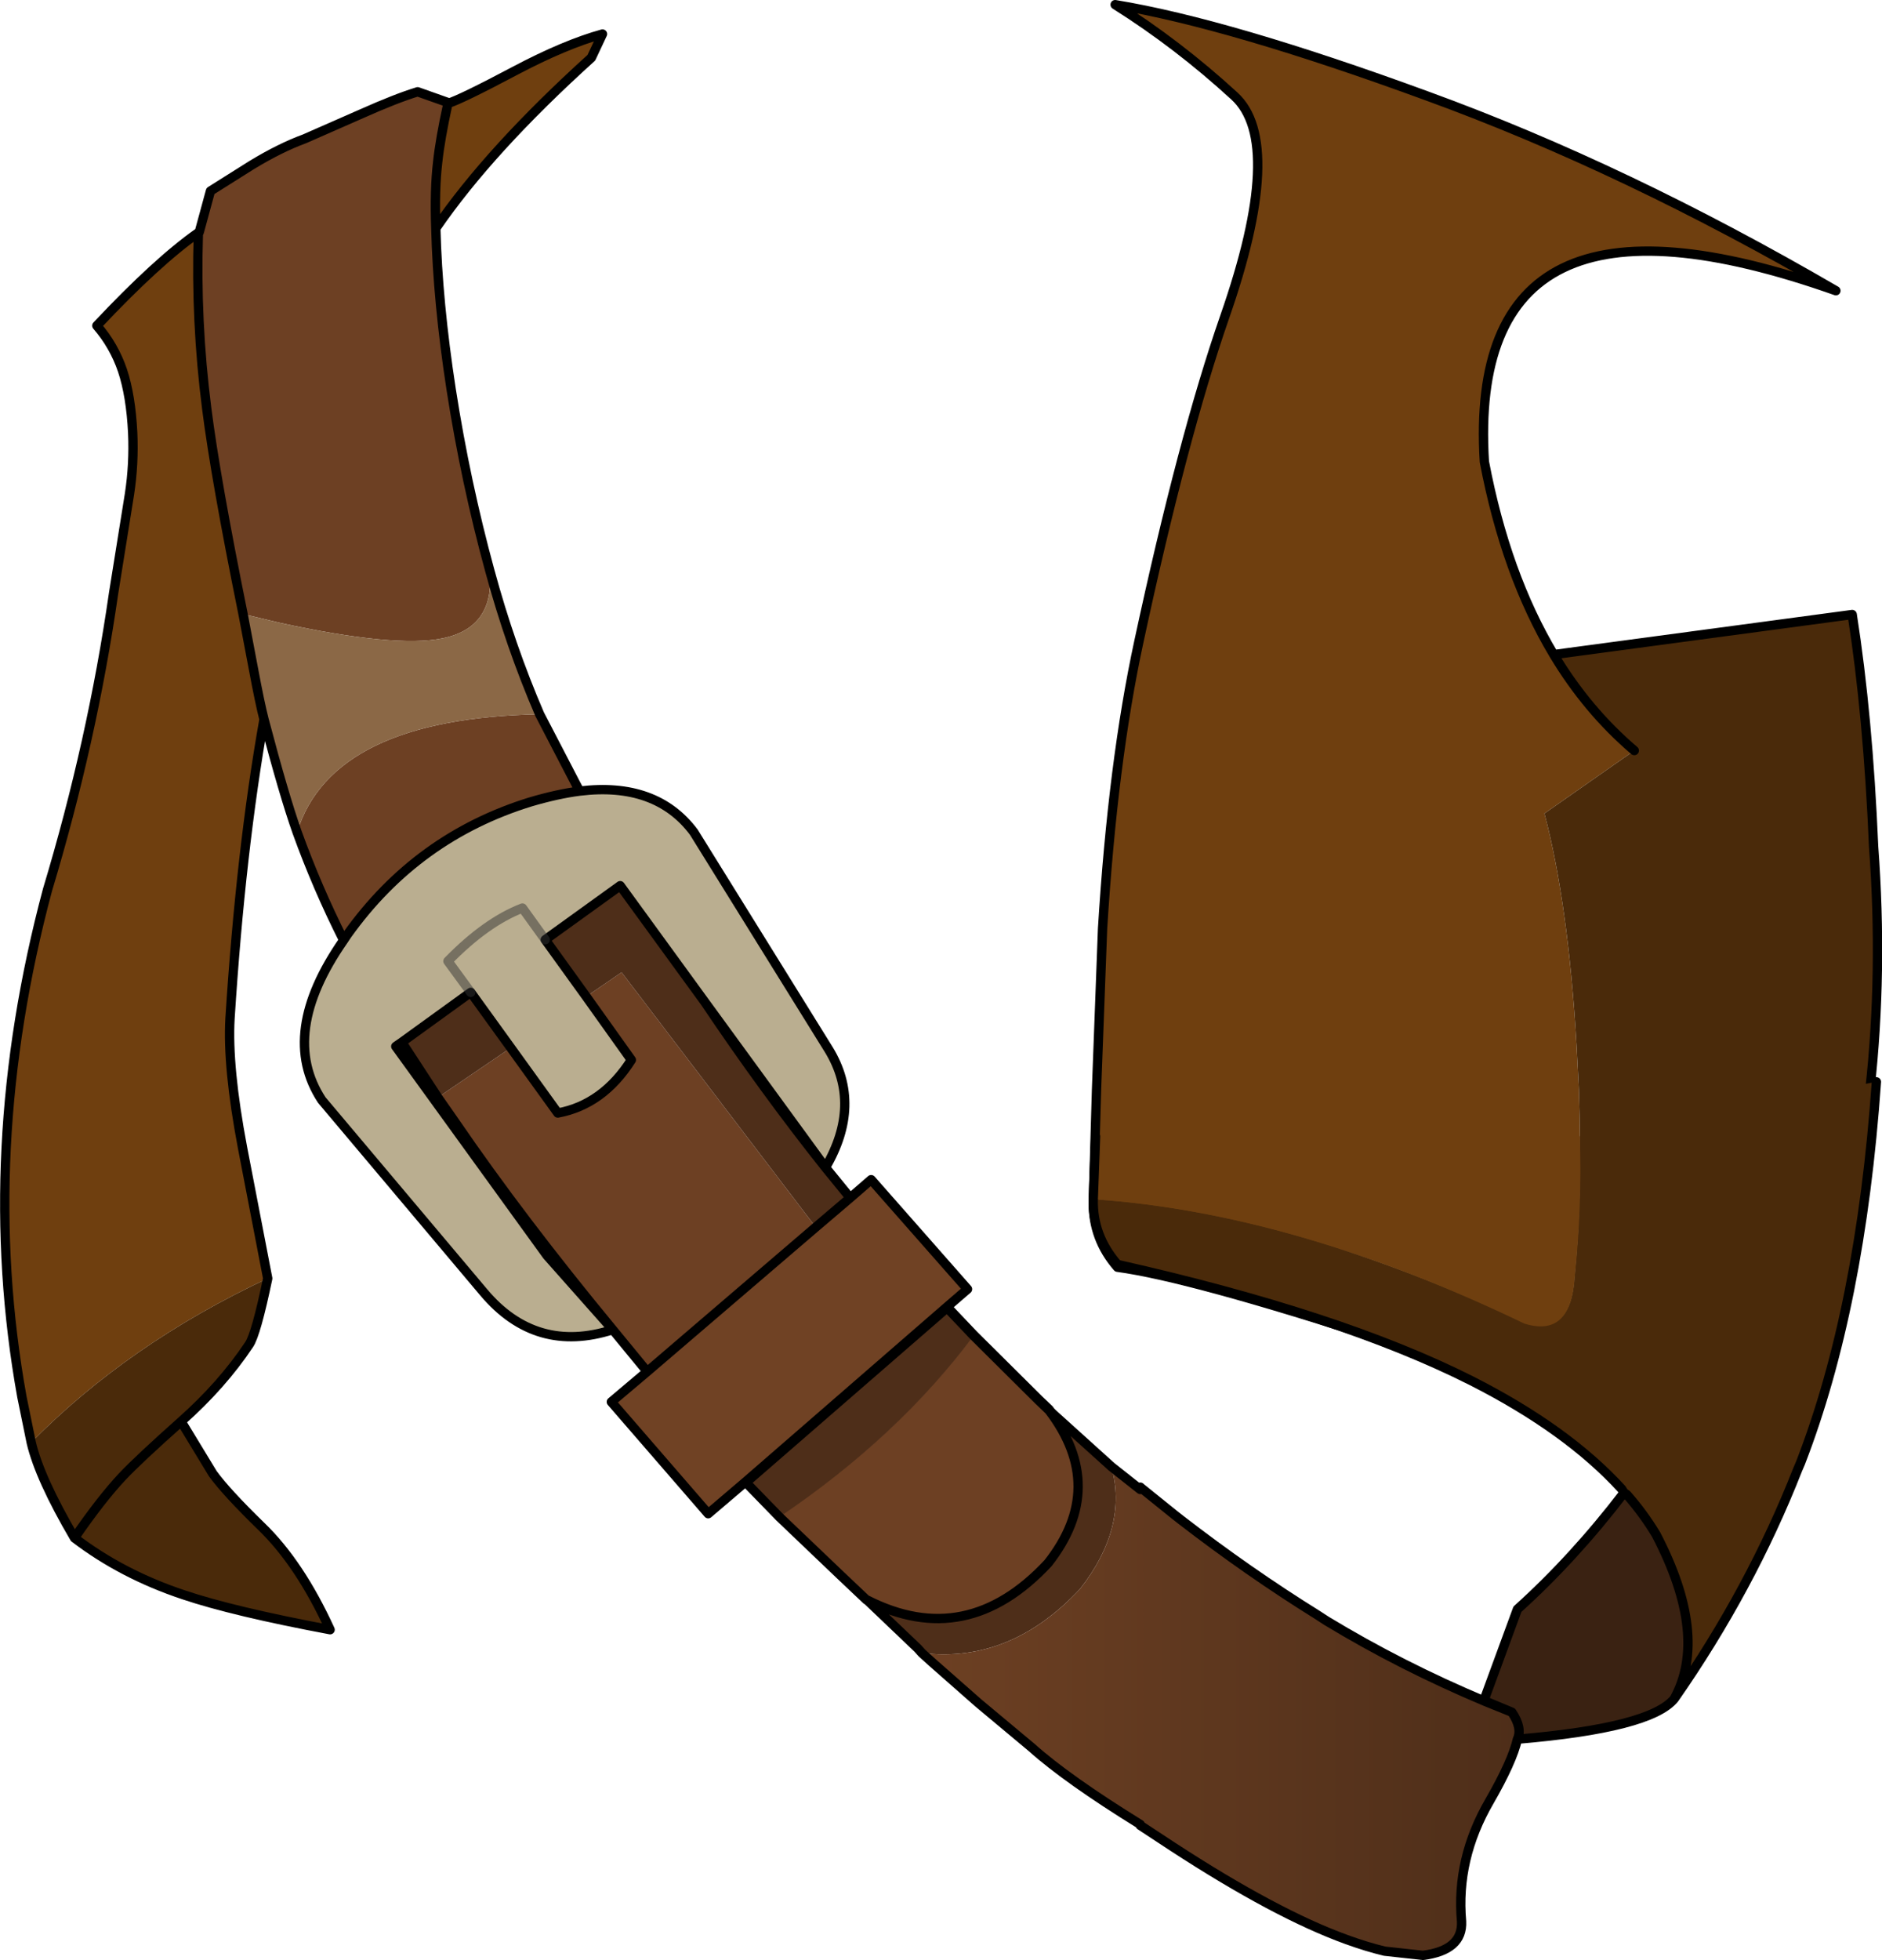 <?xml version="1.0" encoding="UTF-8" standalone="no"?>
<svg xmlns:xlink="http://www.w3.org/1999/xlink" height="210.35px" width="202.1px" xmlns="http://www.w3.org/2000/svg">
  <g transform="matrix(1.0, 0.0, 0.0, 1.0, 0.5, 2.5)">
    <path d="M20.75 22.5 L20.9 22.4 20.8 22.6 20.75 22.5" fill="#2f3337" fill-rule="evenodd" stroke="none"/>
    <path d="M47.6 8.6 Q46.75 12.5 46.5 14.9 46.15 17.85 46.3 22.0 46.5 29.9 47.95 39.3 49.5 49.25 52.1 58.75 52.65 64.85 47.05 66.0 42.0 67.05 29.6 64.35 L25.6 63.4 Q22.65 48.85 21.7 41.35 20.5 32.0 20.8 22.6 L20.9 22.4 22.1 18.0 26.55 15.2 Q29.6 13.35 32.2 12.4 L38.35 9.7 Q42.05 8.05 44.35 7.35 L47.6 8.5 47.6 8.6 M57.45 74.15 L61.4 81.75 61.75 82.4 Q59.4 82.7 56.5 83.55 44.3 87.3 36.8 97.8 L36.4 98.4 Q33.55 92.75 31.4 86.8 35.2 74.6 57.45 74.15 M104.05 140.75 L111.05 147.7 112.15 148.75 Q114.45 151.75 115.05 154.75 115.5 156.9 115.05 159.1 114.4 162.15 112.05 165.15 103.3 174.6 92.6 169.1 L92.55 169.1 89.75 166.45 83.2 160.2 Q95.9 151.7 104.05 140.75 M69.0 144.7 L65.3 140.2 Q55.5 128.35 48.35 117.9 L46.85 115.05 54.35 109.95 59.4 116.95 Q64.25 116.05 67.3 111.25 L62.45 104.45 66.25 101.85 87.1 129.2 69.0 144.7" fill="#6d4023" fill-rule="evenodd" stroke="none"/>
    <path d="M52.1 58.75 Q54.3 66.85 57.45 74.15 35.2 74.6 31.4 86.8 30.0 82.85 27.85 74.7 27.4 72.95 26.7 69.2 L25.6 63.4 29.6 64.35 Q42.0 67.05 47.05 66.0 52.65 64.85 52.1 58.75" fill="#8b6846" fill-rule="evenodd" stroke="none"/>
    <path d="M46.5 115.25 L46.85 115.05 48.35 117.9 46.5 115.25" fill="#5e381e" fill-rule="evenodd" stroke="none"/>
    <path d="M88.15 122.8 L90.8 126.05 87.1 129.2 66.25 101.85 62.45 104.45 58.05 98.35 66.1 92.55 75.2 105.05 Q81.55 114.5 88.15 122.8 M101.2 137.75 L104.05 140.75 Q95.9 151.7 83.2 160.2 L79.6 156.5 101.2 137.75 M50.05 104.0 L54.35 109.95 46.85 115.05 46.5 115.25 42.65 109.35 50.05 104.0 M97.6 173.9 L98.1 174.25 98.05 174.3 97.6 173.9" fill="#4e2e19" fill-rule="evenodd" stroke="none"/>
    <path d="M90.8 126.05 L93.05 124.1 103.4 135.85 101.2 137.75 79.6 156.5 75.55 159.95 65.15 147.95 69.0 144.7 87.1 129.2 90.8 126.05" fill="#704224" fill-rule="evenodd" stroke="none"/>
    <path d="M166.35 67.75 Q169.95 73.75 175.0 78.05 L165.35 84.8 Q167.9 94.45 168.8 109.65 L169.05 114.45 Q169.45 125.8 168.6 134.45 168.25 140.9 163.2 139.45 139.45 128.05 116.9 126.5 L117.25 114.45 117.9 97.15 Q119.0 79.3 121.8 66.35 126.5 44.5 131.0 31.55 137.55 12.8 132.05 7.8 126.0 2.25 119.25 -2.0 131.45 0.0 152.75 7.8 174.05 15.55 196.65 28.7 156.9 14.65 158.9 47.05 161.2 59.15 166.35 67.75 M47.6 8.6 Q49.05 8.15 54.8 5.1 60.2 2.25 64.2 1.15 L63.0 3.7 Q52.1 13.55 46.3 22.0 46.15 17.85 46.5 14.9 46.75 12.5 47.6 8.6 M27.85 74.7 Q25.35 88.8 24.2 106.8 23.9 112.0 25.55 120.7 L28.25 134.7 Q13.3 141.7 2.85 152.3 L1.85 147.4 Q-2.9 121.05 4.6 93.0 9.4 77.1 11.7 61.15 L13.4 50.55 Q13.9 47.3 13.75 43.95 13.55 39.95 12.65 37.25 11.75 34.6 9.9 32.45 16.35 25.6 20.75 22.5 L20.8 22.6 Q20.5 32.0 21.7 41.35 22.65 48.85 25.6 63.4 L26.7 69.2 Q27.4 72.95 27.85 74.7" fill="#6f3f0f" fill-rule="evenodd" stroke="none"/>
    <path d="M166.35 67.75 L198.4 63.45 Q200.1 74.3 200.7 88.35 201.7 101.8 200.3 114.45 198.7 128.3 194.2 141.15 L147.6 141.15 Q127.25 134.55 119.5 133.5 116.85 130.45 116.9 126.5 139.45 128.05 163.2 139.45 168.25 140.9 168.6 134.45 169.45 125.8 169.05 114.45 L168.8 109.65 Q167.9 94.45 165.35 84.8 L175.0 78.05 Q169.95 73.75 166.35 67.75 M28.25 134.7 Q27.0 140.7 26.25 141.8 23.35 146.15 18.95 150.05 L22.35 155.65 Q23.8 157.65 27.55 161.3 31.7 165.3 34.95 172.4 24.55 170.45 19.2 168.65 12.6 166.45 7.5 162.55 3.75 156.15 2.85 152.3 13.3 141.7 28.25 134.7 M7.5 162.55 Q10.35 158.4 12.65 155.95 14.4 154.1 18.95 150.05 14.4 154.1 12.65 155.95 10.35 158.4 7.5 162.55" fill="#4a2a0a" fill-rule="evenodd" stroke="none"/>
    <path d="M61.75 82.4 Q69.95 81.4 74.0 86.8 L88.5 110.15 Q92.1 116.05 88.15 122.8 L75.2 105.05 66.1 92.55 58.05 98.35 55.6 94.95 Q51.7 96.45 47.6 100.65 L50.05 104.0 47.6 100.65 Q51.7 96.45 55.6 94.95 L58.05 98.35 62.45 104.45 67.3 111.25 Q64.25 116.05 59.4 116.95 L54.35 109.95 50.05 104.0 42.65 109.35 42.0 109.8 58.25 132.25 65.3 140.2 Q57.05 142.85 51.45 136.2 L34.05 115.55 Q29.4 108.45 36.4 98.4 L36.8 97.8 Q44.3 87.3 56.5 83.55 59.4 82.7 61.75 82.4" fill="#baae90" fill-rule="evenodd" stroke="none"/>
    <path d="M194.2 141.15 Q198.7 128.3 200.3 114.45 201.7 101.8 200.7 88.35 200.1 74.3 198.4 63.45 L166.35 67.75 Q169.95 73.75 175.0 78.05 M116.9 126.5 Q116.85 130.45 119.5 133.5 127.25 134.55 147.6 141.15 M116.9 126.5 L117.25 114.45 117.9 97.15 Q119.0 79.3 121.8 66.35 126.5 44.5 131.0 31.55 137.55 12.8 132.05 7.8 126.0 2.25 119.25 -2.0 131.45 0.0 152.75 7.8 174.05 15.55 196.65 28.7 156.9 14.65 158.9 47.05 161.2 59.15 166.35 67.75 M46.3 22.0 Q52.1 13.55 63.0 3.7 L64.2 1.15 Q60.2 2.25 54.8 5.1 49.05 8.15 47.6 8.6 46.75 12.5 46.5 14.9 46.15 17.85 46.3 22.0 46.5 29.9 47.95 39.3 49.5 49.25 52.1 58.75 54.3 66.85 57.45 74.15 L61.4 81.75 61.75 82.4 Q69.95 81.4 74.0 86.8 L88.5 110.15 Q92.1 116.05 88.15 122.8 L90.8 126.05 93.05 124.1 103.4 135.85 101.2 137.75 104.05 140.75 111.05 147.7 112.15 148.75 Q114.45 151.75 115.05 154.75 115.5 156.9 115.05 159.1 114.4 162.15 112.05 165.15 103.3 174.6 92.6 169.1 L92.55 169.1 89.75 166.45 83.2 160.2 79.6 156.5 75.55 159.95 65.15 147.95 69.0 144.7 65.3 140.2 Q57.05 142.85 51.45 136.2 L34.05 115.55 Q29.4 108.45 36.4 98.4 33.55 92.75 31.4 86.8 30.0 82.85 27.85 74.7 25.35 88.8 24.2 106.8 23.9 112.0 25.55 120.7 L28.25 134.7 Q27.0 140.7 26.25 141.8 23.35 146.15 18.95 150.05 L22.35 155.65 Q23.8 157.65 27.55 161.3 31.7 165.3 34.95 172.4 24.55 170.45 19.2 168.65 12.6 166.45 7.5 162.55 3.75 156.15 2.85 152.3 L1.85 147.4 Q-2.9 121.05 4.6 93.0 9.4 77.1 11.7 61.15 L13.4 50.55 Q13.9 47.3 13.75 43.95 13.55 39.95 12.65 37.25 11.75 34.6 9.9 32.45 16.35 25.6 20.75 22.5 L20.9 22.4 22.1 18.0 26.55 15.2 Q29.6 13.35 32.2 12.4 L38.35 9.7 Q42.05 8.05 44.35 7.35 L47.6 8.5 47.6 8.6 M20.9 22.4 L20.8 22.6 Q20.5 32.0 21.7 41.35 22.65 48.85 25.6 63.4 L26.7 69.2 Q27.4 72.95 27.85 74.7 M36.4 98.4 L36.8 97.8 Q44.3 87.3 56.5 83.55 59.4 82.7 61.75 82.4 M58.05 98.35 L66.1 92.55 75.2 105.05 88.15 122.8 Q81.55 114.5 75.2 105.05 M50.05 104.0 L54.35 109.95 59.4 116.95 Q64.25 116.05 67.3 111.25 L62.45 104.45 58.05 98.35 M50.05 104.0 L42.65 109.35 46.5 115.25 48.35 117.9 Q55.5 128.35 65.3 140.2 L58.25 132.25 42.0 109.8 42.65 109.35 M18.95 150.05 Q14.4 154.1 12.65 155.95 10.35 158.4 7.5 162.55 M90.8 126.05 L87.1 129.2 69.0 144.7 M79.6 156.5 L101.2 137.75" fill="none" stroke="#000000" stroke-linecap="round" stroke-linejoin="round" stroke-width="1.0"/>
    <path d="M58.05 98.35 L55.6 94.95 Q51.7 96.45 47.6 100.65 L50.05 104.0" fill="none" stroke="#333333" stroke-linecap="round" stroke-linejoin="round" stroke-opacity="0.498" stroke-width="1.0"/>
    <path d="M92.6 169.2 L92.55 169.2 89.75 166.55 83.2 160.3 Q95.95 151.7 104.05 140.85 L111.05 147.8 112.15 148.85 Q118.45 157.1 112.05 165.25 103.3 174.65 92.6 169.2" fill="#6d4023" fill-rule="evenodd" stroke="none"/>
    <path d="M98.5 174.9 L98.05 174.4 92.6 169.2 Q103.3 174.65 112.05 165.25 118.45 157.1 112.15 148.85 L118.85 154.9 Q120.65 161.4 115.5 168.0 108.0 176.05 98.5 174.9 M83.2 160.3 L79.6 156.6 101.2 137.85 104.05 140.85 Q95.95 151.7 83.2 160.3" fill="#4e2e19" fill-rule="evenodd" stroke="none"/>
    <path d="M162.45 184.15 Q161.9 186.55 159.45 190.8 155.85 197.0 156.45 203.7 156.6 206.8 152.3 207.35 L148.2 206.9 Q146.3 206.45 144.1 205.65 136.5 202.9 125.45 195.7 L121.95 193.4 121.95 193.3 Q114.1 188.45 110.3 185.05 L104.55 180.25 100.8 176.95 99.55 175.85 98.5 174.9 Q108.0 176.05 115.5 168.0 120.65 161.4 118.85 154.9 L121.95 157.35 121.95 157.1 122.0 157.15 125.6 160.05 126.3 160.6 Q133.55 166.2 140.95 170.8 L141.95 171.45 Q149.95 176.3 159.0 180.1 L161.85 181.25 Q163.0 182.95 162.45 184.15" fill="url(#gradient0)" fill-rule="evenodd" stroke="none"/>
    <path d="M169.15 119.45 L201.0 113.6 Q199.3 137.85 192.85 154.5 L192.55 155.2 Q187.5 168.05 179.3 179.8 183.0 173.05 177.35 162.2 176.0 159.95 174.2 157.9 L173.9 157.7 173.65 157.3 Q167.8 150.9 157.55 145.7 143.5 138.6 119.5 133.2 116.8 130.1 116.9 126.2 138.45 127.65 163.2 139.55 168.2 141.1 168.6 134.55 169.4 127.0 169.15 119.45" fill="#4a2a0a" fill-rule="evenodd" stroke="none"/>
    <path d="M169.15 119.45 Q169.4 127.0 168.6 134.55 168.2 141.1 163.2 139.55 138.45 127.65 116.9 126.2 L117.15 119.45 169.15 119.45" fill="#6f3f0f" fill-rule="evenodd" stroke="none"/>
    <path d="M173.9 157.7 L174.2 157.9 Q176.0 159.95 177.35 162.2 183.0 173.05 179.3 179.8 176.75 182.95 162.45 184.15 163.0 182.95 161.85 181.25 L158.85 180.0 162.45 170.2 Q168.5 164.75 173.9 157.7" fill="#3a2212" fill-rule="evenodd" stroke="none"/>
    <path d="M116.9 126.2 Q116.8 130.1 119.5 133.2 143.5 138.6 157.55 145.7 167.8 150.9 173.65 157.3 L173.9 157.7 174.2 157.9 Q176.0 159.95 177.35 162.2 183.0 173.05 179.3 179.8 187.5 168.05 192.55 155.2 L192.85 154.5 Q199.3 137.85 201.0 113.6 M179.3 179.8 Q176.75 182.95 162.45 184.15 161.9 186.55 159.45 190.8 155.85 197.0 156.45 203.7 156.6 206.8 152.3 207.35 L148.2 206.9 Q146.3 206.45 144.1 205.65 136.5 202.9 125.45 195.7 L121.95 193.4 M121.95 193.3 Q114.1 188.45 110.3 185.05 L104.55 180.25 100.8 176.95 99.55 175.85 98.5 174.9 98.05 174.4 92.6 169.2 92.55 169.2 89.75 166.55 83.2 160.3 79.6 156.6 101.2 137.85 104.05 140.85 111.05 147.8 112.15 148.85 118.85 154.9 121.95 157.35 M121.95 157.1 L122.0 157.15 125.6 160.05 126.3 160.6 Q133.55 166.2 140.95 170.8 L141.95 171.45 Q149.95 176.3 159.0 180.1 L158.85 180.0 162.45 170.2 Q168.5 164.75 173.9 157.7 M116.9 126.2 L117.15 119.45 M112.15 148.85 Q118.45 157.1 112.05 165.25 103.3 174.65 92.6 169.2 M161.85 181.25 L158.85 180.0 M161.85 181.25 L159.0 180.1 M162.45 184.15 Q163.0 182.95 161.85 181.25" fill="none" stroke="#000000" stroke-linecap="round" stroke-linejoin="round" stroke-width="1.0"/>
  </g>
  <defs>
    <linearGradient gradientTransform="matrix(0.039, 0.0, 0.0, 0.032, 130.5, 181.1)" gradientUnits="userSpaceOnUse" id="gradient0" spreadMethod="pad" x1="-819.2" x2="819.2">
      <stop offset="0.0" stop-color="#6d4023"/>
      <stop offset="1.0" stop-color="#4e2e19"/>
    </linearGradient>
  </defs>
</svg>
